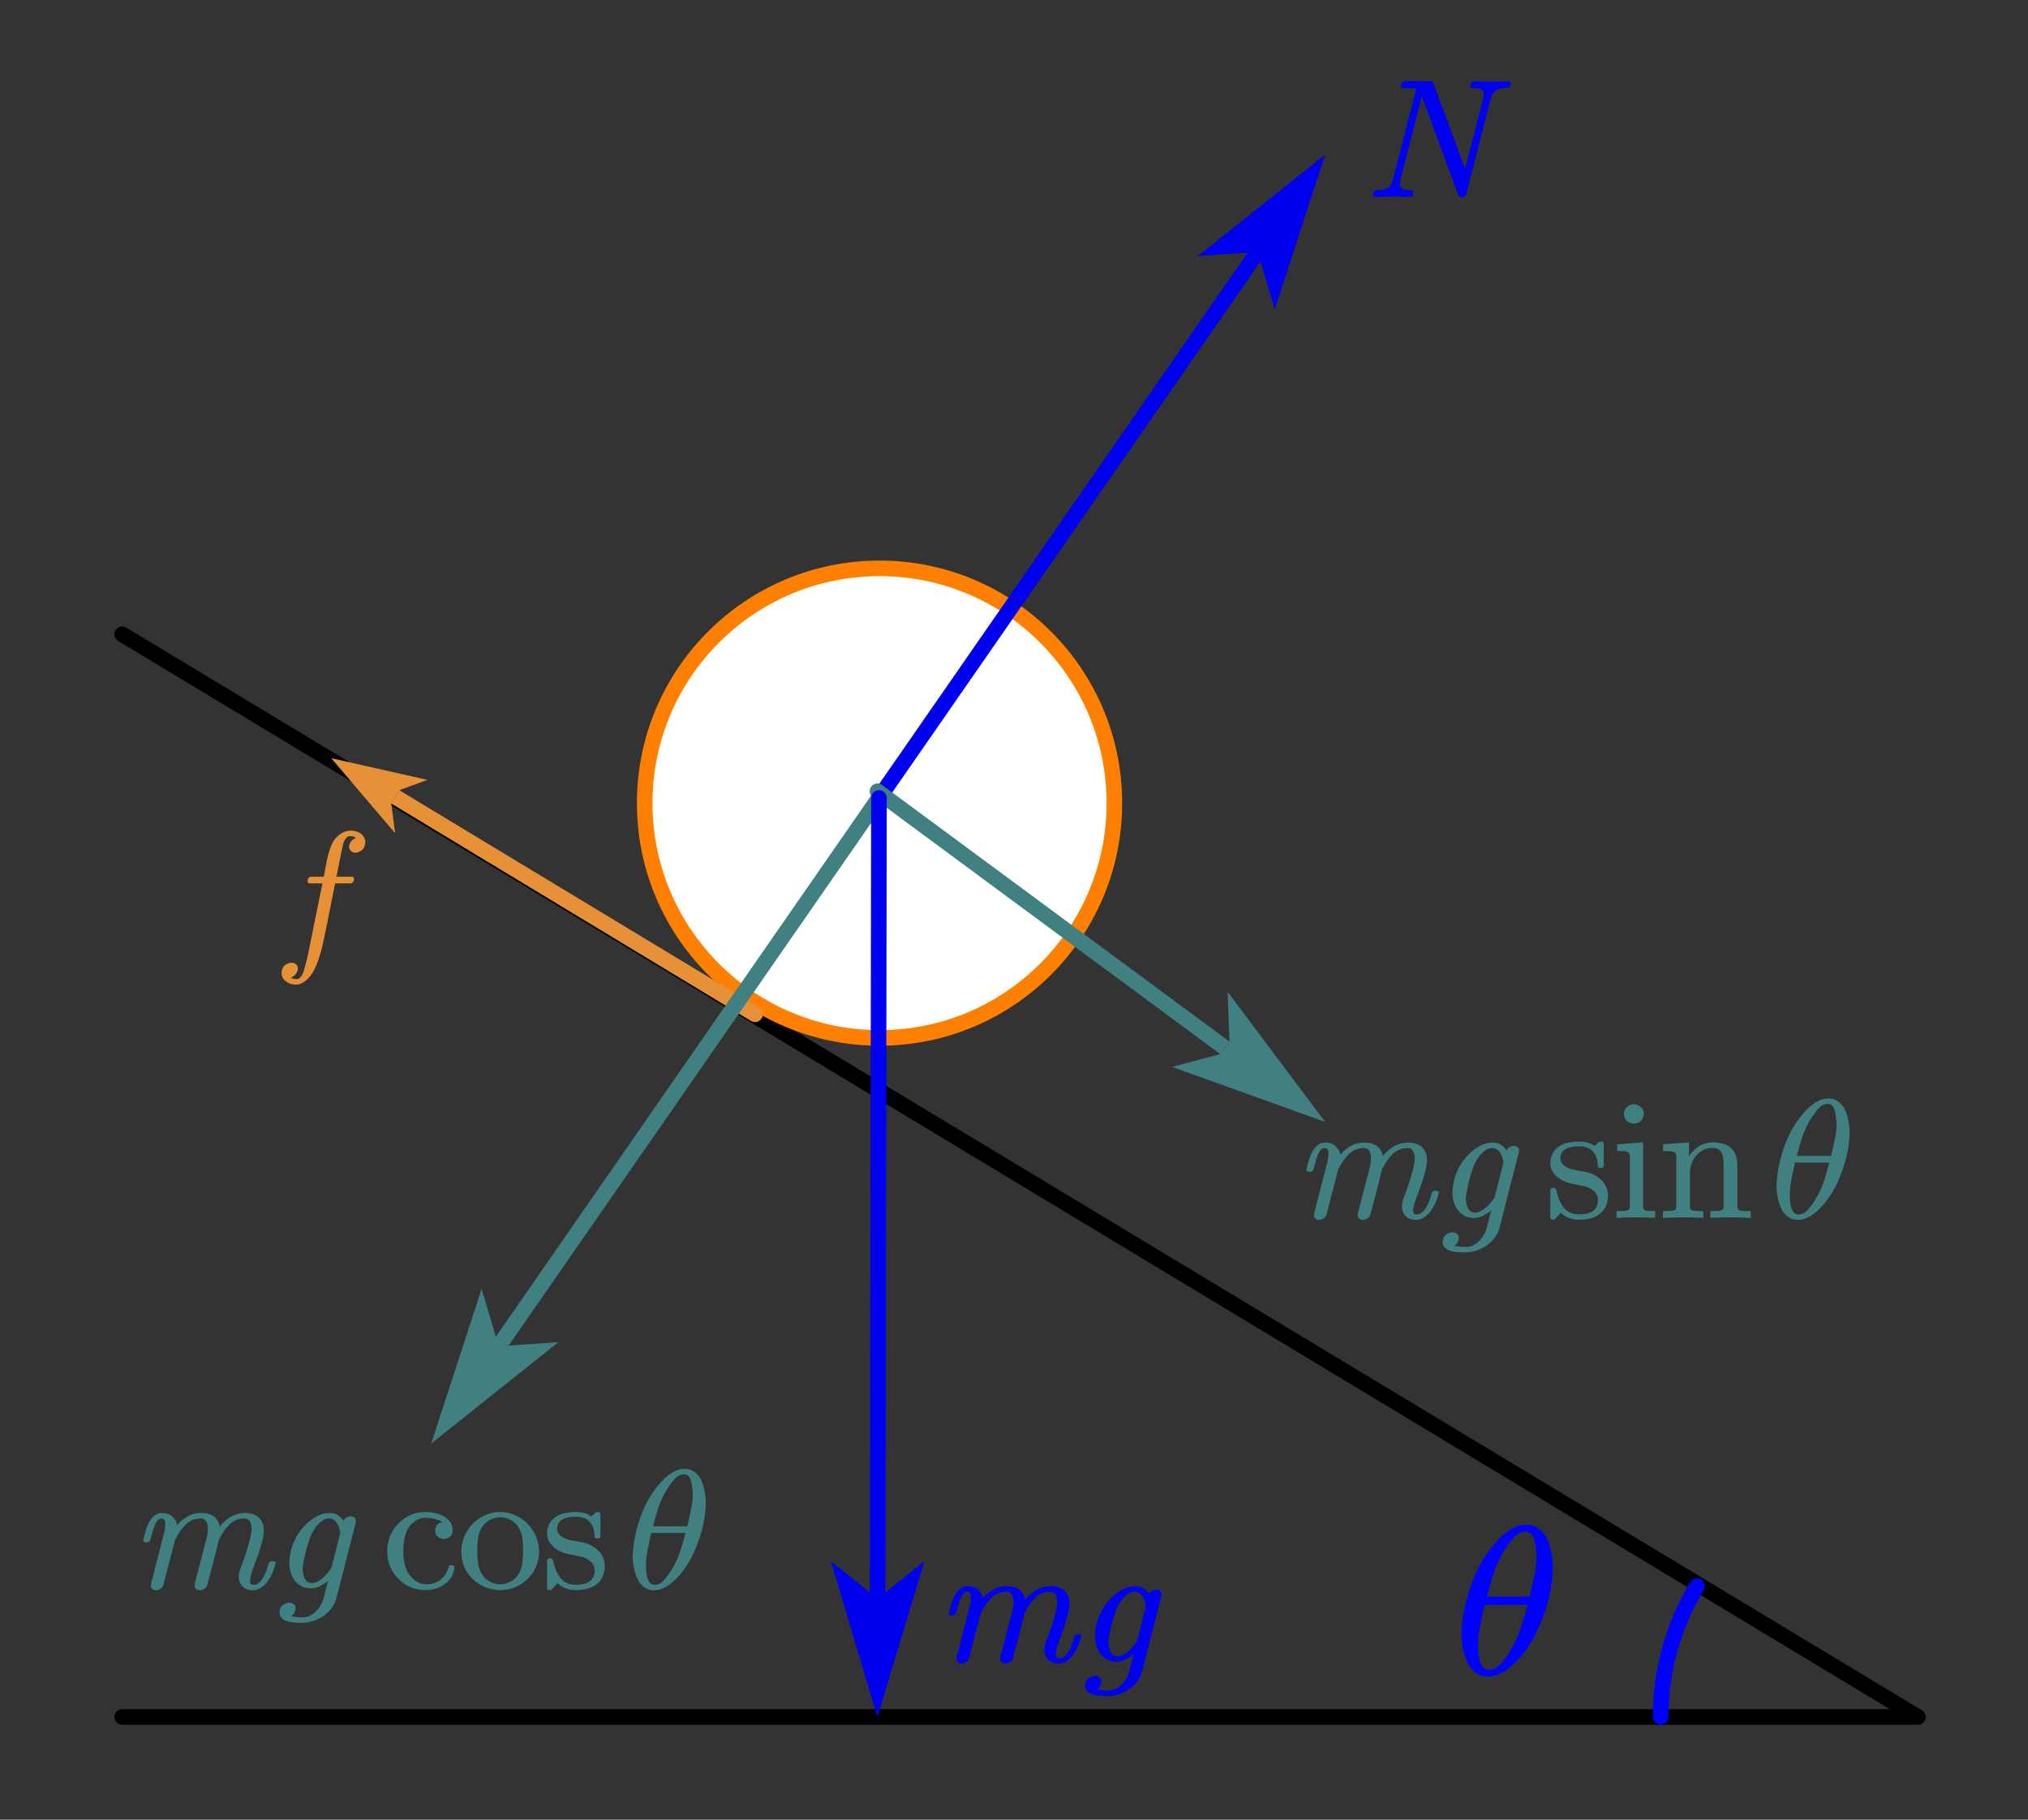 <?xml version="1.0" encoding="utf-8"?>
<!-- Generator: Adobe Illustrator 19.0.0, SVG Export Plug-In . SVG Version: 6.00 Build 0)  -->
<svg version="1.1" id="Layer_1" xmlns="http://www.w3.org/2000/svg" xmlns:xlink="http://www.w3.org/1999/xlink" x="0px" y="0px"
	 viewBox="0 0 234 210" style="enable-background:new 0 0 234 210;" xml:space="preserve">
<rect x="0" y="0" width="234" height="210" fill="#333333" stroke="none"/>
<style type="text/css">
	.st0{clip-path:url(#SVGID_2_);}
	.st1{clip-path:url(#SVGID_4_);}
	
		.st2{clip-path:url(#SVGID_6_);fill:none;stroke:#000000;stroke-width:1.798;stroke-linecap:round;stroke-linejoin:round;stroke-miterlimit:10;}
	
		.st3{clip-path:url(#SVGID_6_);fill:none;stroke:#0000FF;stroke-width:1.798;stroke-linecap:round;stroke-linejoin:round;stroke-miterlimit:10;}
	.st4{clip-path:url(#SVGID_6_);}
	.st5{clip-path:url(#SVGID_8_);fill-rule:evenodd;clip-rule:evenodd;fill:#0000FF;}
	.st6{clip-path:url(#SVGID_6_);fill-rule:evenodd;clip-rule:evenodd;fill:#FFFFFF;}
	
		.st7{clip-path:url(#SVGID_6_);fill:none;stroke:#FF8000;stroke-width:1.798;stroke-linecap:round;stroke-linejoin:round;stroke-miterlimit:10;}
	.st8{clip-path:url(#SVGID_6_);fill:#E69138;}
	.st9{clip-path:url(#SVGID_10_);fill-rule:evenodd;clip-rule:evenodd;fill:#E69138;}
	.st10{clip-path:url(#SVGID_6_);fill:#0000F0;}
	.st11{clip-path:url(#SVGID_12_);fill-rule:evenodd;clip-rule:evenodd;fill:#0000F0;}
	.st12{clip-path:url(#SVGID_6_);fill:#408080;}
	.st13{clip-path:url(#SVGID_14_);fill-rule:evenodd;clip-rule:evenodd;fill:#408080;}
	.st14{clip-path:url(#SVGID_16_);fill-rule:evenodd;clip-rule:evenodd;fill:#408080;}
	.st15{clip-path:url(#SVGID_18_);fill-rule:evenodd;clip-rule:evenodd;fill:#0000F0;}
</style>
<g>
	<defs>
		<rect id="SVGID_1_" x="0" width="234" height="210"/>
	</defs>
	<clipPath id="SVGID_2_">
		<use xlink:href="#SVGID_1_"  style="overflow:visible;"/>
	</clipPath>
	<g class="st0">
	</g>
</g>
<g>
	<defs>
		<rect id="SVGID_3_" y="-0" width="234" height="210"/>
	</defs>
	<clipPath id="SVGID_4_">
		<use xlink:href="#SVGID_3_"  style="overflow:visible;"/>
	</clipPath>
	<g class="st1">
		<defs>
			<rect id="SVGID_5_" y="-0.001" width="233.717" height="209.751"/>
		</defs>
		<clipPath id="SVGID_6_">
			<use xlink:href="#SVGID_5_"  style="overflow:visible;"/>
		</clipPath>
		<line class="st2" x1="14.096" y1="73.197" x2="221.296" y2="198.149"/>
		<line class="st2" x1="14.096" y1="198.149" x2="220.846" y2="198.149"/>
		<path class="st3" d="M191.607,198.149c0-5.322,1.451-10.543,4.2-15.1"/>
		<g class="st4">
			<defs>
				<rect id="SVGID_7_" x="164.141" y="167.084" width="19.53" height="37.774"/>
			</defs>
			<clipPath id="SVGID_8_">
				<use xlink:href="#SVGID_7_"  style="overflow:visible;"/>
			</clipPath>
			<path class="st5" d="M171.306,185.208c-0.218,0.887-0.408,1.781-0.57,2.682
				c-0.129,0.651-0.193,1.303-0.193,1.953c0,0.244,0.008,0.479,0.024,0.706
				c0.016,0.307,0.053,0.593,0.109,0.859c0.057,0.267,0.132,0.496,0.224,0.688
				c0.093,0.193,0.216,0.341,0.37,0.447c0.154,0.106,0.34,0.159,0.557,0.158
				c0.46,0.001,0.891-0.215,1.29-0.646c0.4-0.431,0.777-0.949,1.133-1.553
				c0.533-0.878,0.945-1.767,1.236-2.67c0.291-0.901,0.541-1.776,0.751-2.624
				H171.306z M177.243,178.916c-0.032-0.307-0.073-0.592-0.121-0.858
				c-0.048-0.266-0.119-0.499-0.212-0.695c-0.093-0.194-0.212-0.348-0.357-0.453
				s-0.331-0.158-0.557-0.158c-0.468,0-0.901,0.218-1.296,0.652
				c-0.396,0.436-0.779,0.956-1.151,1.558c-0.533,0.863-0.945,1.75-1.236,2.66
				c-0.291,0.91-0.541,1.788-0.751,2.634h4.931
				c0.218-0.885,0.42-1.787,0.606-2.705c0.129-0.619,0.194-1.232,0.194-1.836
				C177.292,179.448,177.275,179.182,177.243,178.916z M178.879,178.645
				c0.194,0.746,0.291,1.505,0.291,2.281c0,0.244-0.008,0.479-0.024,0.706
				c-0.08,1.036-0.254,2.075-0.52,3.117c-0.29,1.051-0.658,2.093-1.102,3.124
				c-0.444,1.031-1.035,2.021-1.77,2.97c-0.25,0.322-0.527,0.64-0.83,0.954
				c-0.303,0.314-0.628,0.594-0.975,0.841c-0.347,0.247-0.709,0.449-1.084,0.605
				c-0.376,0.157-0.77,0.235-1.182,0.235c-0.42,0-0.781-0.08-1.084-0.241
				c-0.303-0.16-0.563-0.367-0.781-0.623c-0.218-0.254-0.398-0.539-0.539-0.853
				c-0.141-0.313-0.256-0.635-0.346-0.965c-0.201-0.729-0.303-1.482-0.303-2.259
				c0-0.25,0.016-0.497,0.048-0.741c0.065-1.019,0.238-2.05,0.521-3.094
				c0.267-1.05,0.626-2.089,1.078-3.117c0.453-1.028,1.054-2.02,1.806-2.977
				c0.251-0.321,0.526-0.64,0.824-0.959c0.298-0.316,0.617-0.599,0.956-0.846
				c0.34-0.247,0.697-0.448,1.073-0.606c0.376-0.156,0.773-0.235,1.193-0.235
				c0.42,0,0.78,0.082,1.078,0.242c0.298,0.161,0.563,0.367,0.793,0.616
				c0.231,0.252,0.413,0.539,0.546,0.861
				C178.68,178.003,178.791,178.324,178.879,178.645z"/>
		</g>
		<circle class="st6" cx="101.485" cy="92.688" r="27.096"/>
		<circle class="st7" cx="101.485" cy="92.688" r="27.096"/>
		<path class="st8" d="M38.221,87.499l7.372,8.657l-0.452-3.424l0.93-1.539l3.241-1.191
			L38.221,87.499z M86.657,117.825L45.134,92.727l0.93-1.538l41.523,25.097
			c0.425,0.256,0.561,0.809,0.304,1.235
			C87.635,117.945,87.082,118.082,86.657,117.825z"/>
		<g class="st4">
			<defs>
				<rect id="SVGID_9_" x="28.895" y="88.76" width="16.855" height="30.219"/>
			</defs>
			<clipPath id="SVGID_10_">
				<use xlink:href="#SVGID_9_"  style="overflow:visible;"/>
			</clipPath>
			<path class="st9" d="M42.098,97.547c-0.071,0.276-0.216,0.489-0.437,0.636
				c-0.219,0.148-0.436,0.221-0.649,0.221c-0.232,0.001-0.42-0.081-0.562-0.245
				c-0.11-0.106-0.168-0.241-0.175-0.405c0-0.068,0.013-0.157,0.039-0.264
				c0.072-0.238,0.193-0.426,0.364-0.564c0.171-0.138,0.299-0.213,0.382-0.226
				c-0.122-0.138-0.365-0.207-0.727-0.207c-0.213,0-0.416,0.186-0.611,0.555
				c-0.039,0.057-0.082,0.184-0.131,0.382c-0.048,0.198-0.103,0.439-0.165,0.724
				c-0.061,0.286-0.125,0.588-0.189,0.908c-0.065,0.32-0.123,0.628-0.175,0.922
				l-0.242,1.195h1.774c0.168,0.001,0.252,0.085,0.252,0.254v0.066l-0.039,0.169
				c-0.071,0.189-0.197,0.283-0.378,0.282h-1.764l-0.93,4.686
				c-0.091,0.44-0.187,0.909-0.291,1.407c-0.104,0.499-0.216,0.995-0.339,1.487
				s-0.263,0.958-0.422,1.397c-0.158,0.439-0.328,0.822-0.509,1.148
				c-0.109,0.182-0.234,0.366-0.373,0.551c-0.139,0.185-0.292,0.35-0.46,0.494
				c-0.168,0.145-0.351,0.265-0.548,0.362c-0.197,0.098-0.409,0.146-0.635,0.146
				c-0.252,0-0.488-0.041-0.707-0.122c-0.22-0.081-0.408-0.194-0.567-0.339
				c-0.157-0.144-0.276-0.32-0.354-0.527c-0.025-0.113-0.038-0.226-0.039-0.339
				c0.001-0.106,0.014-0.222,0.039-0.348c0.072-0.282,0.221-0.494,0.447-0.635
				c0.226-0.141,0.449-0.212,0.668-0.212c0.227,0,0.414,0.075,0.562,0.226
				c0.11,0.107,0.165,0.242,0.165,0.405c0,0.069-0.013,0.157-0.039,0.263
				c-0.071,0.239-0.194,0.43-0.368,0.574c-0.174,0.145-0.303,0.223-0.388,0.235
				c0.111,0.126,0.336,0.188,0.678,0.188c0.168,0,0.325-0.094,0.471-0.282
				c0.145-0.188,0.263-0.445,0.353-0.772c0.227-0.765,0.432-1.613,0.616-2.545
				c0.184-0.932,0.367-1.84,0.548-2.725l0.959-4.724h-1.454
				c-0.096,0-0.168-0.031-0.213-0.094c-0.039-0.037-0.058-0.084-0.058-0.141
				c0-0.037,0.01-0.072,0.029-0.104l0.029-0.141
				c0.019-0.081,0.063-0.15,0.131-0.206c0.068-0.056,0.14-0.085,0.218-0.085
				h1.473l0.223-1.176c0.039-0.244,0.091-0.513,0.155-0.809
				c0.065-0.295,0.142-0.588,0.232-0.88c0.091-0.292,0.193-0.572,0.306-0.842
				c0.113-0.269,0.25-0.499,0.412-0.688c0.233-0.269,0.501-0.49,0.805-0.663
				c0.303-0.172,0.623-0.259,0.959-0.259c0.252,0,0.493,0.038,0.722,0.113
				c0.229,0.075,0.423,0.185,0.582,0.329c0.158,0.145,0.269,0.317,0.334,0.517
				c0.045,0.101,0.068,0.217,0.068,0.348
				C42.155,97.278,42.137,97.403,42.098,97.547z"/>
		</g>
		<path class="st10" d="M152.899,17.846l-14.678,11.701l5.742-0.394l1.478,1.025
			l1.644,5.516L152.899,17.846z M100.679,91.573l43.293-62.433l1.478,1.025
			l-43.294,62.432c-0.283,0.409-0.843,0.509-1.25,0.227
			C100.497,92.54,100.396,91.98,100.679,91.573z"/>
		<g class="st4">
			<defs>
				<rect id="SVGID_11_" x="154.806" y="1.837" width="23.107" height="30.219"/>
			</defs>
			<clipPath id="SVGID_12_">
				<use xlink:href="#SVGID_11_"  style="overflow:visible;"/>
			</clipPath>
			<path class="st11" d="M174.26,9.862c-0.019,0.082-0.062,0.151-0.131,0.208
				c-0.068,0.057-0.151,0.085-0.248,0.084c-0.232,0-0.458,0.018-0.678,0.052
				c-0.22,0.035-0.423,0.118-0.611,0.249c-0.155,0.095-0.278,0.219-0.368,0.372
				c-0.091,0.154-0.158,0.318-0.204,0.494l-2.859,11.133
				c-0.071,0.188-0.197,0.282-0.378,0.282h-0.223
				c-0.117,0-0.204-0.05-0.262-0.151c-0.73-1.969-1.455-3.934-2.175-5.895
				c-0.721-1.96-1.41-3.813-2.07-5.558l-2.501,9.721
				c-0.039,0.107-0.058,0.214-0.058,0.32c0,0.045,0.006,0.092,0.019,0.141
				c0.019,0.151,0.077,0.27,0.174,0.358c0.117,0.113,0.272,0.189,0.466,0.226
				c0.194,0.038,0.413,0.057,0.659,0.056c0.181,0.001,0.272,0.076,0.272,0.226
				c0,0.038-0.006,0.079-0.019,0.122l-0.039,0.141
				c-0.019,0.088-0.066,0.159-0.141,0.212c-0.074,0.053-0.153,0.08-0.238,0.08
				c-0.646-0.038-1.302-0.057-1.967-0.057c-0.659,0-1.325,0.019-1.997,0.057
				c-0.097,0-0.168-0.028-0.214-0.085c-0.045-0.043-0.067-0.091-0.068-0.141
				c0-0.037,0.007-0.075,0.019-0.113l0.039-0.141
				c0.019-0.081,0.065-0.151,0.136-0.211c0.071-0.059,0.152-0.089,0.242-0.09
				c0.246,0.001,0.476-0.018,0.689-0.056c0.213-0.038,0.416-0.116,0.611-0.236
				c0.149-0.093,0.268-0.217,0.359-0.371c0.091-0.153,0.161-0.318,0.213-0.495
				l2.714-10.549c-0.109-0.037-0.308-0.062-0.596-0.075
				c-0.287-0.012-0.593-0.019-0.916-0.019c-0.097,0-0.168-0.031-0.213-0.094
				c-0.039-0.037-0.058-0.084-0.058-0.141c0-0.037,0.01-0.072,0.029-0.104
				l0.029-0.151c0.071-0.188,0.197-0.282,0.378-0.282h3.034
				c0.123,0,0.204,0.051,0.242,0.151l3.693,9.957l2.123-8.225
				c0.039-0.112,0.058-0.225,0.058-0.339c0-0.194-0.061-0.354-0.184-0.48
				c-0.135-0.131-0.295-0.212-0.48-0.244c-0.184-0.031-0.399-0.047-0.645-0.048
				c-0.097,0-0.168-0.028-0.214-0.085c-0.045-0.044-0.068-0.093-0.068-0.151
				c0-0.037,0.01-0.072,0.029-0.104l0.029-0.151
				c0.071-0.188,0.197-0.282,0.378-0.282c0.659,0.026,1.322,0.038,1.987,0.038
				c0.659,0,1.322-0.012,1.987-0.038c0.091,0,0.168,0.032,0.233,0.094
				c0.026,0.051,0.039,0.098,0.039,0.141c0,0.038-0.01,0.073-0.029,0.104
				L174.26,9.862z"/>
		</g>
		<path class="st12" d="M49.756,166.593l14.676-11.701l-5.742,0.393l-1.477-1.025
			l-1.644-5.516L49.756,166.593z M101.976,92.866l-43.294,62.432l-1.477-1.025
			l43.293-62.432c0.283-0.408,0.844-0.509,1.251-0.227
			C102.157,91.897,102.259,92.458,101.976,92.866z"/>
		<g class="st4">
			<defs>
				<rect id="SVGID_13_" x="12.937" y="162.412" width="71.839" height="30.219"/>
			</defs>
			<clipPath id="SVGID_14_">
				<use xlink:href="#SVGID_13_"  style="overflow:visible;"/>
			</clipPath>
			<path class="st13" d="M31.791,180.468c-0.078,0.333-0.193,0.68-0.349,1.04
				c-0.155,0.361-0.341,0.689-0.558,0.984c-0.216,0.295-0.47,0.541-0.76,0.738
				c-0.291,0.198-0.627,0.297-1.009,0.297c-0.323,0-0.6-0.069-0.833-0.207
				c-0.232-0.138-0.408-0.319-0.528-0.545c-0.119-0.226-0.186-0.489-0.199-0.791
				v-0.075c0-0.269,0.055-0.542,0.165-0.819c0.214-0.552,0.411-1.101,0.592-1.646
				c0.181-0.546,0.346-1.095,0.494-1.647c0.103-0.364,0.175-0.718,0.213-1.064
				c0.013-0.087,0.019-0.181,0.019-0.282c0-0.219-0.032-0.426-0.097-0.621
				c-0.116-0.395-0.362-0.592-0.737-0.593c-0.659,0.001-1.228,0.228-1.706,0.683
				c-0.478,0.455-0.895,1.059-1.251,1.811c-0.2,0.854-0.414,1.706-0.64,2.556
				c-0.226,0.851-0.449,1.699-0.669,2.545c-0.058,0.233-0.177,0.406-0.358,0.522
				c-0.181,0.117-0.359,0.174-0.534,0.174c-0.187,0-0.342-0.062-0.465-0.188
				c-0.083-0.081-0.129-0.194-0.136-0.339c0-0.068,0.006-0.138,0.019-0.207
				l1.299-4.997c0.104-0.364,0.175-0.718,0.214-1.064v-0.282
				c0-0.225-0.026-0.432-0.078-0.621c-0.116-0.395-0.361-0.592-0.736-0.593
				c-0.659,0.001-1.228,0.228-1.706,0.683c-0.478,0.455-0.898,1.059-1.261,1.811
				l-1.328,5.101c-0.058,0.233-0.176,0.406-0.353,0.522
				c-0.178,0.117-0.357,0.174-0.538,0.174c-0.194,0-0.342-0.062-0.446-0.188
				c-0.084-0.081-0.126-0.194-0.126-0.339c0-0.056,0.006-0.125,0.019-0.207
				l1.492-5.825c0.104-0.407,0.155-0.759,0.155-1.054v-0.226
				c-0.032-0.301-0.183-0.451-0.455-0.452c-0.285,0.001-0.522,0.23-0.713,0.688
				c-0.191,0.458-0.376,1.054-0.557,1.787c-0.071,0.17-0.191,0.258-0.359,0.263
				h-0.223c-0.155,0.001-0.233-0.077-0.233-0.235v-0.066
				c0.078-0.294,0.165-0.616,0.262-0.964c0.097-0.348,0.226-0.678,0.388-0.988
				c0.162-0.311,0.365-0.574,0.611-0.791c0.246-0.216,0.552-0.325,0.92-0.325
				c0.531,0.001,0.948,0.161,1.251,0.481c0.303,0.32,0.462,0.63,0.475,0.931
				c0.272-0.357,0.649-0.682,1.134-0.974c0.485-0.292,1.047-0.437,1.686-0.438
				c0.395,0.001,0.757,0.071,1.086,0.212c0.329,0.141,0.585,0.369,0.765,0.682
				c0.155,0.27,0.239,0.496,0.252,0.677c0.285-0.401,0.679-0.763,1.183-1.086
				c0.504-0.323,1.095-0.484,1.773-0.485c0.381,0.001,0.737,0.071,1.066,0.212
				c0.329,0.141,0.588,0.369,0.775,0.682c0.194,0.321,0.288,0.681,0.281,1.082
				v0.047c-0.013,0.402-0.07,0.807-0.174,1.214
				c-0.149,0.572-0.32,1.133-0.514,1.685c-0.193,0.552-0.397,1.111-0.611,1.675
				c-0.194,0.509-0.291,0.935-0.291,1.28c0,0.283,0.123,0.424,0.369,0.424
				c0.22,0,0.418-0.065,0.596-0.197c0.178-0.132,0.339-0.309,0.485-0.532
				c0.146-0.222,0.276-0.486,0.393-0.791c0.116-0.304,0.219-0.626,0.31-0.965
				c0.039-0.163,0.152-0.244,0.339-0.245h0.213
				c0.072,0,0.146,0.022,0.223,0.066c0.026,0.057,0.039,0.104,0.039,0.141
				C31.82,180.409,31.81,180.437,31.791,180.468z"/>
			<path class="st13" d="M39.26,176.939c-0.014-0.119-0.034-0.235-0.06-0.348
				c-0.024-0.113-0.053-0.226-0.086-0.339c-0.103-0.294-0.249-0.537-0.441-0.729
				c-0.189-0.191-0.431-0.287-0.722-0.288c-0.271,0.001-0.539,0.098-0.805,0.292
				c-0.264,0.195-0.507,0.439-0.727,0.734c-0.297,0.408-0.523,0.843-0.678,1.304
				c-0.155,0.461-0.301,0.93-0.437,1.406c-0.117,0.49-0.216,0.967-0.301,1.43
				c-0.052,0.227-0.078,0.446-0.078,0.659c0,0.227,0.026,0.443,0.078,0.649
				c0.058,0.283,0.168,0.518,0.329,0.706c0.162,0.188,0.378,0.282,0.649,0.282
				c0.297,0,0.595-0.101,0.892-0.305c0.297-0.203,0.575-0.45,0.834-0.739
				c0.187-0.219,0.364-0.458,0.532-0.715L39.26,176.939z M38.805,184.487
				c-0.11,0.408-0.3,0.785-0.568,1.129c-0.268,0.345-0.58,0.64-0.935,0.885
				c-0.355,0.245-0.747,0.437-1.173,0.574c-0.426,0.138-0.853,0.207-1.28,0.207
				c-0.291,0-0.6-0.012-0.93-0.038c-0.329-0.025-0.629-0.086-0.897-0.183
				c-0.268-0.097-0.47-0.249-0.606-0.456c-0.104-0.125-0.158-0.285-0.165-0.48
				c0-0.094,0.013-0.204,0.039-0.329c0.071-0.282,0.216-0.492,0.436-0.631
				c0.22-0.138,0.439-0.207,0.659-0.207c0.226,0,0.414,0.072,0.562,0.216
				c0.11,0.107,0.165,0.245,0.165,0.414c0,0.07-0.013,0.151-0.039,0.245
				c-0.045,0.201-0.129,0.366-0.252,0.494c-0.123,0.129-0.191,0.193-0.204,0.193
				c0.039,0.019,0.189,0.046,0.451,0.08c0.262,0.035,0.558,0.052,0.887,0.052
				c0.265,0,0.522-0.058,0.77-0.174c0.249-0.116,0.48-0.278,0.693-0.485
				c0.213-0.207,0.401-0.442,0.561-0.706c0.163-0.263,0.283-0.542,0.36-0.838
				l0.513-2.014c-0.149,0.145-0.412,0.327-0.793,0.546
				c-0.382,0.22-0.779,0.329-1.193,0.329c-0.498,0-0.926-0.123-1.285-0.371
				c-0.359-0.248-0.635-0.566-0.829-0.956c-0.232-0.451-0.355-0.94-0.368-1.468
				v-0.113c0-0.482,0.065-0.972,0.193-1.468c0.136-0.552,0.346-1.083,0.63-1.595
				c0.285-0.511,0.656-0.99,1.115-1.436c0.375-0.376,0.8-0.687,1.275-0.931
				c0.475-0.245,0.957-0.367,1.449-0.368c0.419,0.001,0.769,0.112,1.048,0.335
				c0.278,0.223,0.455,0.409,0.532,0.559l-0.048,0.179
				c0.058-0.232,0.177-0.404,0.355-0.517c0.177-0.113,0.357-0.169,0.537-0.17
				c0.187,0,0.343,0.06,0.465,0.179c0.084,0.082,0.127,0.195,0.127,0.339
				c0,0.069-0.007,0.139-0.019,0.207L38.805,184.487z"/>
			<path class="st13" d="M52.451,180.91c-0.11,0.785-0.479,1.414-1.11,1.888
				c-0.63,0.473-1.39,0.71-2.284,0.71c-0.592,0-1.158-0.116-1.695-0.348
				s-1.004-0.552-1.405-0.961c-0.422-0.426-0.738-0.909-0.956-1.449
				c-0.216-0.539-0.324-1.104-0.324-1.695c0-0.602,0.105-1.182,0.319-1.74
				c0.213-0.558,0.535-1.054,0.961-1.487c0.4-0.42,0.868-0.748,1.405-0.983
				c0.537-0.235,1.103-0.353,1.695-0.354c0.376,0.001,0.75,0.04,1.127,0.118
				c0.374,0.079,0.712,0.202,1.012,0.372c0.302,0.169,0.549,0.391,0.741,0.664
				c0.194,0.273,0.292,0.594,0.292,0.964c0,0.327-0.105,0.575-0.316,0.744
				c-0.209,0.169-0.441,0.254-0.693,0.253c-0.252,0.001-0.482-0.084-0.693-0.253
				c-0.209-0.169-0.314-0.417-0.314-0.744c0-0.326,0.113-0.576,0.338-0.753
				c0.194-0.138,0.405-0.209,0.63-0.216h-0.185
				c-0.11-0.1-0.348-0.205-0.717-0.315c-0.369-0.11-0.774-0.165-1.223-0.165
				c-0.36,0.001-0.707,0.098-1.04,0.292c-0.333,0.195-0.609,0.454-0.829,0.781
				c-0.264,0.408-0.439,0.851-0.523,1.328c-0.084,0.477-0.127,0.976-0.127,1.496
				c0,0.496,0.05,0.976,0.151,1.44c0.101,0.465,0.292,0.891,0.578,1.279
				c0.233,0.321,0.518,0.576,0.856,0.768c0.34,0.192,0.698,0.287,1.072,0.286
				c0.693,0,1.254-0.184,1.688-0.555c0.431-0.37,0.726-0.847,0.882-1.431
				c0.038-0.15,0.132-0.225,0.28-0.226l0.175,0.019
				C52.372,180.676,52.451,180.767,52.451,180.91z"/>
			<path class="st13" d="M60.36,178.878c0-0.482-0.034-0.959-0.103-1.43
				c-0.067-0.471-0.233-0.901-0.499-1.29c-0.245-0.332-0.547-0.591-0.901-0.776
				c-0.355-0.185-0.736-0.278-1.143-0.278c-0.408,0-0.789,0.093-1.143,0.278
				c-0.355,0.185-0.657,0.444-0.901,0.776c-0.266,0.383-0.431,0.812-0.501,1.285
				c-0.067,0.474-0.101,0.952-0.101,1.434c0,0.509,0.031,1.012,0.091,1.511
				c0.062,0.499,0.233,0.958,0.511,1.378c0.218,0.327,0.513,0.586,0.882,0.777
				c0.367,0.192,0.755,0.287,1.163,0.286c0.408,0,0.796-0.095,1.163-0.286
				c0.369-0.191,0.662-0.45,0.882-0.777c0.278-0.42,0.448-0.879,0.508-1.378
				C60.328,179.89,60.36,179.387,60.36,178.878z M62.201,179.094
				c0,0.591-0.113,1.155-0.338,1.695c-0.228,0.54-0.556,1.016-0.99,1.43
				c-0.412,0.402-0.892,0.717-1.433,0.946c-0.542,0.229-1.117,0.343-1.726,0.343
				c-0.606,0-1.182-0.112-1.726-0.338c-0.542-0.226-1.024-0.543-1.443-0.951
				c-0.439-0.42-0.769-0.898-0.99-1.435c-0.218-0.536-0.328-1.099-0.328-1.69
				c0-0.602,0.11-1.182,0.333-1.74c0.223-0.558,0.551-1.061,0.985-1.506
				c0.412-0.42,0.894-0.751,1.438-0.992c0.547-0.241,1.124-0.362,1.731-0.363
				c0.609,0.001,1.184,0.122,1.726,0.363c0.542,0.242,1.021,0.572,1.433,0.992
				c0.441,0.452,0.772,0.956,0.995,1.511
				C62.09,177.914,62.201,178.492,62.201,179.094z"/>
			<path class="st13" d="M69.783,180.713c0,0.383-0.067,0.758-0.204,1.125
				c-0.134,0.367-0.364,0.685-0.688,0.955c-0.35,0.277-0.736,0.465-1.158,0.565
				c-0.424,0.101-0.853,0.151-1.285,0.151c-0.477,0-0.894-0.078-1.251-0.235
				c-0.355-0.157-0.645-0.348-0.873-0.574l-0.618,0.715
				c-0.053,0.056-0.129,0.088-0.233,0.094h-0.06c-0.194,0-0.29-0.097-0.29-0.292
				v-3.106c0-0.138,0.074-0.225,0.223-0.263c0.046-0.012,0.086-0.018,0.127-0.019
				c0.05,0.001,0.101,0.01,0.144,0.028c0.098,0.038,0.163,0.104,0.194,0.198
				c0.168,0.86,0.455,1.548,0.863,2.062c0.408,0.515,0.997,0.772,1.774,0.771
				c0.309,0.001,0.611-0.029,0.901-0.089c0.29-0.059,0.542-0.177,0.755-0.354
				c0.175-0.144,0.304-0.32,0.388-0.531c0.084-0.21,0.127-0.437,0.127-0.683
				c0-0.401-0.158-0.744-0.475-1.03c-0.316-0.285-0.707-0.475-1.175-0.57
				l-1.338-0.273c-0.321-0.062-0.633-0.16-0.935-0.296
				c-0.3-0.135-0.566-0.301-0.796-0.499c-0.228-0.198-0.415-0.431-0.561-0.701
				c-0.146-0.269-0.218-0.568-0.218-0.895c0-0.357,0.077-0.7,0.228-1.03
				c0.151-0.329,0.381-0.601,0.683-0.815c0.355-0.263,0.748-0.433,1.172-0.512
				c0.427-0.078,0.841-0.117,1.242-0.118c0.736,0.001,1.33,0.17,1.783,0.508
				l0.503-0.452c0.077-0.037,0.141-0.056,0.194-0.057h0.067
				c0.194,0.001,0.292,0.088,0.292,0.263v2.503c0,0.189-0.098,0.286-0.292,0.292
				h-0.105c-0.194,0-0.29-0.097-0.29-0.292c0-0.683-0.187-1.224-0.559-1.623
				c-0.372-0.398-0.904-0.597-1.594-0.598c-0.297,0.001-0.59,0.026-0.877,0.076
				c-0.288,0.051-0.544,0.153-0.769,0.31c-0.343,0.226-0.515,0.562-0.515,1.007
				c0,0.327,0.149,0.606,0.446,0.838c0.297,0.232,0.674,0.392,1.124,0.479
				l1.328,0.245c0.35,0.064,0.683,0.176,1,0.339
				c0.316,0.163,0.592,0.359,0.829,0.588c0.235,0.229,0.422,0.499,0.561,0.81
				C69.713,180.04,69.783,180.368,69.783,180.713z"/>
			<path class="st13" d="M75.147,176.911c-0.175,0.709-0.326,1.425-0.455,2.146
				c-0.103,0.521-0.156,1.042-0.156,1.562c0,0.195,0.007,0.384,0.019,0.565
				c0.014,0.245,0.043,0.475,0.086,0.688c0.046,0.213,0.105,0.397,0.18,0.55
				c0.074,0.154,0.173,0.273,0.297,0.358c0.122,0.085,0.271,0.127,0.446,0.127
				c0.367,0,0.712-0.172,1.031-0.517c0.321-0.345,0.623-0.759,0.906-1.243
				c0.427-0.702,0.757-1.414,0.99-2.136c0.233-0.721,0.431-1.421,0.599-2.099
				H75.147z M79.896,171.876c-0.026-0.244-0.058-0.473-0.096-0.686
				c-0.041-0.213-0.096-0.398-0.17-0.555c-0.074-0.157-0.17-0.278-0.285-0.362
				c-0.117-0.085-0.266-0.127-0.446-0.128c-0.376,0-0.722,0.175-1.038,0.523
				c-0.316,0.348-0.623,0.764-0.921,1.246c-0.427,0.691-0.755,1.4-0.99,2.127
				c-0.233,0.728-0.431,1.43-0.599,2.107h3.943
				c0.175-0.708,0.338-1.43,0.484-2.164c0.105-0.495,0.156-0.985,0.156-1.468
				C79.934,172.303,79.923,172.09,79.896,171.876z M81.205,171.66
				c0.156,0.596,0.233,1.205,0.233,1.826c0,0.195-0.007,0.383-0.019,0.565
				c-0.065,0.829-0.204,1.66-0.417,2.494c-0.233,0.841-0.527,1.675-0.882,2.499
				c-0.355,0.825-0.827,1.617-1.414,2.376c-0.201,0.258-0.422,0.512-0.664,0.763
				c-0.242,0.251-0.503,0.475-0.781,0.673c-0.276,0.198-0.566,0.359-0.868,0.484
				c-0.3,0.126-0.614,0.188-0.944,0.188c-0.336,0-0.626-0.064-0.868-0.193
				c-0.242-0.128-0.451-0.294-0.626-0.498c-0.173-0.204-0.316-0.431-0.429-0.682
				c-0.115-0.251-0.206-0.508-0.278-0.772c-0.161-0.583-0.242-1.185-0.242-1.807
				c0-0.2,0.014-0.397,0.038-0.593c0.053-0.815,0.192-1.64,0.417-2.475
				c0.213-0.84,0.501-1.671,0.863-2.493c0.362-0.822,0.844-1.616,1.445-2.381
				c0.199-0.257,0.419-0.512,0.659-0.766c0.237-0.254,0.494-0.48,0.765-0.678
				c0.271-0.198,0.556-0.359,0.858-0.485c0.3-0.125,0.618-0.188,0.954-0.189
				c0.336,0,0.623,0.065,0.863,0.193c0.24,0.129,0.451,0.293,0.635,0.494
				c0.185,0.201,0.328,0.43,0.436,0.687
				C81.044,171.146,81.135,171.403,81.205,171.66z"/>
		</g>
		<path class="st12" d="M152.899,129.473L141.643,114.452l0.222,5.752l-1.069,1.445l-5.562,1.479
			L152.899,129.473z M101.779,90.591l40.097,29.622l-1.068,1.445l-40.098-29.622
			c-0.399-0.295-0.483-0.857-0.188-1.256
			C100.817,90.38,101.38,90.296,101.779,90.591z"/>
		<g class="st4">
			<defs>
				<rect id="SVGID_15_" x="147.145" y="119.665" width="69.61" height="30.219"/>
			</defs>
			<clipPath id="SVGID_16_">
				<use xlink:href="#SVGID_15_"  style="overflow:visible;"/>
			</clipPath>
			<path class="st14" d="M165.998,137.721c-0.078,0.333-0.193,0.68-0.349,1.04
				c-0.155,0.361-0.341,0.689-0.558,0.984c-0.216,0.295-0.47,0.541-0.76,0.738
				c-0.291,0.198-0.627,0.297-1.009,0.297c-0.323,0-0.6-0.069-0.833-0.207
				c-0.232-0.138-0.408-0.319-0.528-0.545c-0.119-0.226-0.186-0.489-0.199-0.791
				v-0.075c0-0.269,0.055-0.542,0.165-0.819c0.214-0.552,0.411-1.101,0.592-1.646
				c0.181-0.546,0.346-1.095,0.494-1.647c0.103-0.364,0.175-0.718,0.213-1.064
				c0.013-0.087,0.019-0.181,0.019-0.282c0-0.219-0.032-0.426-0.097-0.621
				c-0.116-0.395-0.362-0.592-0.737-0.593c-0.659,0.001-1.228,0.228-1.706,0.683
				c-0.478,0.455-0.895,1.059-1.251,1.811c-0.2,0.854-0.413,1.706-0.64,2.556
				c-0.226,0.851-0.449,1.699-0.669,2.545c-0.058,0.233-0.177,0.406-0.358,0.522
				c-0.181,0.117-0.359,0.174-0.534,0.174c-0.187,0-0.342-0.062-0.465-0.188
				c-0.083-0.081-0.129-0.194-0.136-0.339c0-0.068,0.006-0.138,0.019-0.207
				l1.299-4.997c0.104-0.364,0.175-0.718,0.214-1.064v-0.282
				c0-0.225-0.026-0.432-0.078-0.621c-0.116-0.395-0.361-0.592-0.736-0.593
				c-0.659,0.001-1.228,0.228-1.706,0.683c-0.478,0.455-0.898,1.059-1.261,1.811
				l-1.328,5.101c-0.058,0.233-0.176,0.406-0.353,0.522
				c-0.178,0.117-0.357,0.174-0.538,0.174c-0.194,0-0.342-0.062-0.446-0.188
				c-0.084-0.081-0.126-0.194-0.126-0.339c0-0.056,0.006-0.125,0.019-0.207
				l1.492-5.825c0.104-0.407,0.155-0.759,0.155-1.054v-0.226
				c-0.032-0.301-0.183-0.451-0.455-0.452c-0.285,0.001-0.522,0.23-0.713,0.688
				c-0.191,0.458-0.376,1.054-0.557,1.787c-0.071,0.17-0.191,0.258-0.359,0.263
				h-0.223c-0.155,0.001-0.233-0.077-0.233-0.235v-0.066
				c0.078-0.294,0.165-0.616,0.262-0.964c0.097-0.348,0.226-0.678,0.388-0.988
				c0.162-0.311,0.365-0.574,0.611-0.791c0.246-0.216,0.552-0.325,0.92-0.325
				c0.531,0.001,0.948,0.161,1.251,0.481c0.303,0.32,0.462,0.63,0.475,0.931
				c0.272-0.357,0.649-0.682,1.134-0.973c0.485-0.292,1.047-0.437,1.686-0.438
				c0.395,0.001,0.757,0.071,1.086,0.212c0.329,0.141,0.585,0.369,0.765,0.682
				c0.155,0.27,0.239,0.496,0.252,0.677c0.285-0.401,0.679-0.763,1.183-1.086
				c0.504-0.323,1.095-0.484,1.773-0.485c0.381,0.001,0.737,0.071,1.066,0.212
				s0.588,0.369,0.775,0.682c0.194,0.32,0.288,0.681,0.281,1.082v0.047
				c-0.013,0.402-0.07,0.807-0.174,1.214c-0.149,0.572-0.32,1.133-0.514,1.685
				c-0.193,0.552-0.397,1.111-0.611,1.675c-0.194,0.509-0.291,0.935-0.291,1.28
				c0,0.283,0.123,0.424,0.369,0.424c0.22,0,0.418-0.065,0.596-0.197
				c0.178-0.132,0.339-0.309,0.485-0.532c0.146-0.222,0.276-0.486,0.393-0.791
				c0.116-0.304,0.219-0.626,0.31-0.965c0.039-0.163,0.152-0.244,0.339-0.245
				h0.213c0.072,0,0.146,0.022,0.223,0.066
				c0.026,0.057,0.039,0.104,0.039,0.141
				C166.027,137.662,166.018,137.69,165.998,137.721z"/>
			<path class="st14" d="M173.467,134.192c-0.014-0.119-0.034-0.235-0.06-0.348
				c-0.024-0.113-0.053-0.226-0.086-0.339c-0.103-0.294-0.249-0.537-0.441-0.729
				c-0.189-0.191-0.431-0.287-0.722-0.288c-0.271,0.001-0.539,0.098-0.805,0.292
				c-0.264,0.195-0.507,0.439-0.727,0.734c-0.297,0.408-0.523,0.843-0.678,1.304
				c-0.155,0.461-0.301,0.93-0.437,1.406c-0.117,0.49-0.216,0.967-0.301,1.43
				c-0.052,0.227-0.078,0.446-0.078,0.659c0,0.227,0.026,0.443,0.078,0.649
				c0.058,0.283,0.168,0.518,0.329,0.706c0.162,0.188,0.378,0.282,0.649,0.282
				c0.297,0,0.595-0.101,0.892-0.305c0.297-0.203,0.575-0.45,0.834-0.739
				c0.187-0.219,0.364-0.458,0.532-0.715L173.467,134.192z M173.012,141.739
				c-0.11,0.408-0.3,0.785-0.568,1.129c-0.268,0.345-0.58,0.64-0.935,0.885
				c-0.355,0.245-0.747,0.437-1.173,0.574c-0.426,0.138-0.853,0.207-1.28,0.207
				c-0.291,0-0.6-0.012-0.93-0.038c-0.329-0.025-0.629-0.086-0.897-0.183
				c-0.268-0.097-0.47-0.249-0.606-0.456c-0.104-0.125-0.158-0.285-0.165-0.48
				c0-0.094,0.013-0.204,0.039-0.329c0.071-0.282,0.216-0.492,0.436-0.631
				c0.22-0.138,0.439-0.207,0.659-0.207c0.226,0,0.414,0.072,0.562,0.216
				c0.11,0.107,0.165,0.245,0.165,0.414c0,0.07-0.013,0.151-0.039,0.245
				c-0.045,0.201-0.129,0.366-0.252,0.494c-0.123,0.129-0.191,0.193-0.204,0.193
				c0.039,0.019,0.189,0.046,0.451,0.08c0.262,0.035,0.558,0.052,0.887,0.052
				c0.265,0,0.522-0.058,0.77-0.174c0.249-0.116,0.48-0.278,0.693-0.485
				c0.213-0.207,0.401-0.442,0.561-0.706c0.163-0.263,0.283-0.542,0.36-0.838
				l0.513-2.014c-0.149,0.145-0.412,0.327-0.793,0.546
				c-0.382,0.22-0.779,0.329-1.193,0.329c-0.498,0-0.926-0.123-1.285-0.371
				c-0.359-0.248-0.635-0.566-0.829-0.956c-0.232-0.451-0.355-0.94-0.368-1.468
				v-0.113c0-0.482,0.065-0.972,0.193-1.468c0.136-0.552,0.346-1.083,0.63-1.595
				c0.285-0.511,0.656-0.99,1.115-1.436c0.375-0.376,0.8-0.687,1.275-0.931
				c0.475-0.245,0.957-0.367,1.449-0.368c0.419,0.001,0.769,0.112,1.048,0.335
				c0.278,0.223,0.455,0.409,0.532,0.56l-0.048,0.179
				c0.058-0.232,0.177-0.404,0.355-0.517c0.177-0.113,0.357-0.169,0.537-0.17
				c0.187,0,0.343,0.06,0.465,0.179c0.084,0.082,0.127,0.195,0.127,0.339
				c0,0.069-0.007,0.139-0.019,0.207L173.012,141.739z"/>
			<path class="st14" d="M185.544,137.966c0,0.383-0.07,0.758-0.204,1.125
				c-0.137,0.367-0.364,0.685-0.688,0.955c-0.35,0.277-0.736,0.465-1.158,0.565
				c-0.424,0.101-0.853,0.151-1.285,0.151c-0.479,0-0.894-0.078-1.251-0.235
				c-0.355-0.157-0.645-0.348-0.873-0.574l-0.621,0.715
				c-0.05,0.056-0.127,0.088-0.233,0.094h-0.058
				c-0.194,0-0.29-0.097-0.29-0.292v-3.106c0-0.138,0.074-0.225,0.223-0.263
				c0.046-0.012,0.086-0.018,0.125-0.019c0.053,0.001,0.101,0.01,0.146,0.028
				c0.098,0.038,0.163,0.104,0.194,0.198c0.168,0.86,0.455,1.548,0.863,2.062
				c0.408,0.515,0.997,0.772,1.774,0.771c0.309,0.001,0.611-0.029,0.901-0.089
				c0.29-0.059,0.542-0.177,0.755-0.354c0.175-0.144,0.304-0.32,0.388-0.531
				c0.084-0.21,0.127-0.437,0.127-0.683c0-0.401-0.158-0.744-0.475-1.03
				c-0.316-0.285-0.71-0.475-1.175-0.57l-1.338-0.273
				c-0.324-0.062-0.635-0.16-0.935-0.296c-0.3-0.135-0.566-0.301-0.796-0.499
				c-0.228-0.198-0.415-0.431-0.561-0.701c-0.146-0.269-0.218-0.568-0.218-0.895
				c0-0.357,0.077-0.7,0.228-1.03c0.151-0.329,0.379-0.601,0.683-0.815
				c0.355-0.263,0.746-0.433,1.172-0.512c0.427-0.078,0.841-0.117,1.242-0.118
				c0.736,0.001,1.33,0.17,1.783,0.508l0.503-0.452
				c0.077-0.037,0.141-0.056,0.194-0.057h0.067
				c0.194,0.001,0.292,0.088,0.292,0.263v2.503c0,0.189-0.098,0.286-0.292,0.292
				h-0.105c-0.194,0-0.292-0.097-0.292-0.292c0-0.683-0.185-1.224-0.556-1.623
				c-0.372-0.398-0.904-0.597-1.594-0.598c-0.297,0.001-0.59,0.026-0.877,0.076
				c-0.288,0.051-0.544,0.153-0.772,0.31c-0.34,0.226-0.513,0.562-0.513,1.007
				c0,0.327,0.149,0.606,0.446,0.838c0.297,0.232,0.671,0.392,1.124,0.479
				l1.328,0.245c0.35,0.064,0.683,0.176,1,0.339
				c0.316,0.163,0.592,0.359,0.827,0.588c0.237,0.229,0.424,0.499,0.563,0.81
				C185.475,137.293,185.544,137.621,185.544,137.966z"/>
			<path class="st14" d="M190.981,140.553c-0.774-0.043-1.522-0.066-2.239-0.066
				c-0.705,0-1.443,0.022-2.22,0.066v-0.79c0.29,0,0.559-0.004,0.801-0.014
				c0.242-0.009,0.424-0.042,0.547-0.099c0.077-0.037,0.129-0.101,0.156-0.192
				c0.026-0.091,0.038-0.19,0.038-0.297v-5.345c0-0.175-0.007-0.335-0.024-0.479
				c-0.017-0.144-0.072-0.261-0.17-0.349c-0.11-0.075-0.276-0.118-0.499-0.131
				c-0.223-0.012-0.479-0.019-0.772-0.019v-0.781l2.987-0.226l0,7.331
				c0,0.107,0.01,0.206,0.029,0.297c0.019,0.091,0.067,0.155,0.146,0.192
				c0.103,0.057,0.266,0.09,0.489,0.099c0.223,0.01,0.467,0.014,0.731,0.014
				V140.553z M189.672,128.555c0,0.308-0.113,0.572-0.338,0.791
				c-0.225,0.22-0.499,0.329-0.815,0.329c-0.316,0.001-0.585-0.109-0.808-0.329
				c-0.223-0.219-0.336-0.483-0.336-0.791c0-0.307,0.113-0.569,0.336-0.785
				s0.491-0.325,0.808-0.325c0.316,0.001,0.59,0.109,0.815,0.325
				S189.672,128.248,189.672,128.555z"/>
			<path class="st14" d="M202.02,140.553c-0.82-0.043-1.601-0.066-2.344-0.066
				c-0.757,0-1.529,0.022-2.318,0.066v-0.79c0.292,0,0.559-0.004,0.801-0.014
				c0.242-0.009,0.424-0.042,0.547-0.099c0.072-0.037,0.12-0.101,0.141-0.192
				c0.022-0.091,0.034-0.19,0.034-0.297v-4.593c0-0.313-0.014-0.611-0.048-0.893
				c-0.031-0.282-0.122-0.539-0.271-0.772c-0.091-0.15-0.225-0.259-0.403-0.329
				c-0.177-0.069-0.367-0.104-0.568-0.104c-0.367,0-0.712,0.078-1.031,0.231
				c-0.321,0.154-0.594,0.361-0.82,0.621c-0.225,0.261-0.408,0.566-0.542,0.918
				c-0.137,0.352-0.204,0.718-0.204,1.101v3.821c0,0.107,0.012,0.206,0.038,0.297
				c0.026,0.091,0.077,0.155,0.156,0.192c0.122,0.057,0.307,0.09,0.551,0.099
				c0.247,0.01,0.511,0.014,0.796,0.014v0.781
				c-0.331-0.012-0.635-0.022-0.911-0.028c-0.278-0.006-0.551-0.015-0.815-0.028
				h-0.611c-0.755,0-1.527,0.022-2.316,0.066v-0.79
				c0.29,0,0.556-0.004,0.798-0.014c0.242-0.009,0.427-0.042,0.549-0.099
				c0.077-0.037,0.129-0.101,0.153-0.192c0.026-0.091,0.041-0.19,0.041-0.297
				l-0-5.345c0-0.175-0.01-0.335-0.024-0.479
				c-0.017-0.144-0.081-0.261-0.189-0.349c-0.11-0.075-0.288-0.118-0.535-0.131
				c-0.245-0.012-0.508-0.019-0.793-0.019v-0.781l1.666-0.122l1.338-0.104v1.619
				c0.122-0.288,0.439-0.628,0.944-1.02c0.508-0.392,1.107-0.588,1.798-0.589
				c0.364,0,0.736,0.043,1.122,0.128c0.384,0.085,0.722,0.268,1.012,0.551
				c0.29,0.282,0.482,0.607,0.573,0.974c0.089,0.367,0.134,0.726,0.134,1.077
				v4.593c0,0.107,0.014,0.206,0.041,0.297c0.024,0.091,0.077,0.155,0.153,0.192
				c0.122,0.057,0.307,0.09,0.554,0.099c0.245,0.01,0.513,0.014,0.803,0.014
				V140.553z"/>
			<path class="st14" d="M207.123,134.163c-0.173,0.709-0.326,1.425-0.455,2.146
				c-0.103,0.521-0.153,1.042-0.153,1.562c0,0.195,0.005,0.384,0.019,0.565
				c0.012,0.245,0.041,0.475,0.086,0.688c0.046,0.213,0.105,0.397,0.18,0.55
				c0.074,0.154,0.173,0.273,0.295,0.358c0.125,0.085,0.273,0.127,0.446,0.127
				c0.369,0,0.712-0.172,1.033-0.517c0.319-0.345,0.621-0.759,0.906-1.243
				c0.427-0.702,0.755-1.414,0.988-2.136c0.235-0.721,0.434-1.421,0.602-2.099
				H207.123z M211.874,129.129c-0.026-0.244-0.06-0.473-0.098-0.686
				c-0.038-0.213-0.096-0.398-0.17-0.555c-0.072-0.157-0.168-0.278-0.285-0.362
				c-0.115-0.085-0.264-0.127-0.446-0.128c-0.374,0-0.719,0.175-1.036,0.523
				c-0.316,0.348-0.623,0.764-0.923,1.246c-0.424,0.691-0.755,1.4-0.988,2.127
				c-0.233,0.728-0.434,1.43-0.602,2.107h3.946
				c0.175-0.708,0.336-1.43,0.484-2.164c0.103-0.495,0.156-0.985,0.156-1.468
				C211.913,129.556,211.898,129.343,211.874,129.129z M213.183,128.912
				c0.153,0.596,0.23,1.205,0.23,1.826c0,0.195-0.005,0.383-0.019,0.565
				c-0.062,0.829-0.201,1.66-0.415,2.494c-0.233,0.841-0.527,1.675-0.882,2.499
				c-0.355,0.825-0.827,1.617-1.417,2.376c-0.199,0.258-0.422,0.512-0.664,0.763
				c-0.242,0.251-0.501,0.475-0.779,0.673c-0.278,0.198-0.568,0.359-0.868,0.484
				c-0.3,0.126-0.616,0.188-0.944,0.188c-0.336,0-0.626-0.064-0.868-0.193
				c-0.242-0.128-0.451-0.294-0.626-0.498c-0.175-0.204-0.319-0.431-0.431-0.682
				c-0.113-0.251-0.204-0.508-0.276-0.772c-0.161-0.583-0.242-1.185-0.242-1.807
				c0-0.2,0.012-0.397,0.038-0.593c0.053-0.815,0.189-1.64,0.417-2.475
				c0.213-0.84,0.501-1.671,0.863-2.493c0.362-0.822,0.841-1.616,1.443-2.381
				c0.201-0.257,0.422-0.512,0.659-0.766c0.24-0.254,0.494-0.48,0.765-0.678
				c0.273-0.198,0.559-0.359,0.858-0.485c0.302-0.125,0.621-0.188,0.956-0.189
				c0.336,0,0.623,0.065,0.863,0.193c0.237,0.129,0.451,0.293,0.633,0.494
				c0.185,0.201,0.331,0.43,0.436,0.687
				C213.022,128.399,213.111,128.656,213.183,128.912z"/>
		</g>
		<path class="st10" d="M101.237,198.149l5.423-17.969l-4.501,3.587l-1.798-0.002
			l-4.489-3.604L101.237,198.149z M102.316,92.086l-0.156,91.696l-1.798-0.002
			l0.156-91.696c0.001-0.496,0.404-0.899,0.9-0.898
			C101.916,91.187,102.317,91.589,102.316,92.086z"/>
		<g class="st4">
			<defs>
				<rect id="SVGID_17_" x="105.895" y="170.861" width="31.762" height="30.219"/>
			</defs>
			<clipPath id="SVGID_18_">
				<use xlink:href="#SVGID_17_"  style="overflow:visible;"/>
			</clipPath>
			<path class="st15" d="M124.749,188.918c-0.078,0.333-0.193,0.68-0.349,1.04
				c-0.155,0.361-0.341,0.689-0.558,0.984c-0.216,0.295-0.47,0.541-0.76,0.738
				c-0.291,0.198-0.627,0.297-1.009,0.297c-0.323,0-0.6-0.069-0.833-0.207
				c-0.232-0.138-0.408-0.319-0.528-0.545c-0.119-0.226-0.186-0.489-0.199-0.791
				v-0.075c0-0.269,0.055-0.542,0.165-0.819c0.214-0.552,0.411-1.101,0.592-1.646
				c0.181-0.546,0.346-1.095,0.494-1.647c0.103-0.364,0.175-0.718,0.213-1.064
				c0.013-0.087,0.019-0.181,0.019-0.282c0-0.219-0.032-0.426-0.097-0.621
				c-0.116-0.395-0.362-0.592-0.737-0.593c-0.659,0.001-1.228,0.228-1.706,0.683
				c-0.478,0.455-0.895,1.059-1.251,1.811c-0.2,0.854-0.414,1.706-0.64,2.556
				c-0.226,0.851-0.449,1.699-0.669,2.545c-0.058,0.233-0.177,0.406-0.358,0.522
				c-0.181,0.117-0.359,0.174-0.534,0.174c-0.187,0-0.342-0.062-0.465-0.188
				c-0.083-0.081-0.129-0.194-0.136-0.339c0-0.068,0.006-0.138,0.019-0.207
				l1.299-4.997c0.104-0.364,0.175-0.718,0.214-1.064v-0.282
				c0-0.225-0.026-0.432-0.078-0.621c-0.116-0.395-0.361-0.592-0.736-0.593
				c-0.659,0.001-1.228,0.228-1.706,0.683c-0.478,0.455-0.898,1.059-1.261,1.811
				l-1.328,5.101c-0.058,0.233-0.176,0.406-0.353,0.522
				c-0.178,0.117-0.357,0.174-0.538,0.174c-0.194,0-0.342-0.062-0.446-0.188
				c-0.084-0.081-0.126-0.194-0.126-0.339c0-0.056,0.006-0.125,0.019-0.207
				l1.492-5.825c0.104-0.407,0.155-0.759,0.155-1.054v-0.226
				c-0.032-0.301-0.183-0.451-0.455-0.452c-0.285,0.001-0.522,0.23-0.713,0.688
				c-0.191,0.458-0.376,1.054-0.557,1.787c-0.071,0.17-0.191,0.258-0.359,0.263
				h-0.223c-0.155,0.001-0.233-0.077-0.233-0.235l-0-0.066
				c0.078-0.294,0.165-0.616,0.262-0.964c0.097-0.348,0.226-0.678,0.388-0.988
				c0.162-0.311,0.365-0.574,0.611-0.791c0.246-0.216,0.552-0.325,0.92-0.325
				c0.531,0.001,0.948,0.161,1.251,0.481s0.462,0.63,0.475,0.931
				c0.272-0.357,0.649-0.682,1.134-0.973c0.485-0.292,1.047-0.437,1.686-0.438
				c0.395,0.001,0.757,0.071,1.086,0.212c0.329,0.141,0.585,0.369,0.765,0.682
				c0.155,0.27,0.239,0.496,0.252,0.677c0.285-0.401,0.679-0.763,1.183-1.086
				c0.504-0.323,1.095-0.484,1.773-0.485c0.381,0.001,0.737,0.071,1.066,0.212
				c0.329,0.141,0.588,0.369,0.775,0.682c0.194,0.321,0.288,0.681,0.281,1.082
				v0.047c-0.013,0.402-0.07,0.807-0.174,1.214
				c-0.149,0.572-0.32,1.133-0.514,1.685c-0.193,0.552-0.397,1.111-0.611,1.675
				c-0.194,0.509-0.291,0.935-0.291,1.28c0,0.283,0.123,0.424,0.369,0.424
				c0.22,0,0.418-0.065,0.596-0.197c0.178-0.132,0.339-0.309,0.485-0.532
				c0.146-0.222,0.276-0.486,0.393-0.791c0.116-0.304,0.219-0.626,0.31-0.965
				c0.039-0.163,0.152-0.244,0.339-0.245h0.213
				c0.072,0,0.146,0.022,0.223,0.066c0.026,0.057,0.039,0.104,0.039,0.141
				C124.777,188.859,124.768,188.887,124.749,188.918z"/>
			<path class="st15" d="M132.22,185.389c-0.014-0.119-0.034-0.235-0.06-0.348
				c-0.024-0.113-0.053-0.226-0.086-0.339c-0.103-0.294-0.249-0.537-0.441-0.729
				c-0.189-0.191-0.431-0.287-0.722-0.288c-0.271,0.001-0.539,0.098-0.805,0.292
				c-0.265,0.195-0.507,0.439-0.727,0.734c-0.297,0.408-0.523,0.843-0.678,1.304
				c-0.155,0.461-0.301,0.93-0.437,1.406c-0.116,0.49-0.216,0.967-0.3,1.43
				c-0.052,0.227-0.078,0.446-0.078,0.659c0,0.227,0.026,0.443,0.078,0.649
				c0.058,0.283,0.168,0.518,0.329,0.706c0.162,0.188,0.378,0.282,0.649,0.282
				c0.298,0,0.595-0.101,0.892-0.305c0.297-0.203,0.576-0.45,0.834-0.739
				c0.187-0.219,0.364-0.458,0.532-0.715L132.22,185.389z M131.762,192.936
				c-0.108,0.408-0.297,0.785-0.566,1.129c-0.268,0.345-0.58,0.64-0.935,0.885
				c-0.355,0.245-0.747,0.437-1.173,0.574c-0.426,0.138-0.853,0.207-1.28,0.207
				c-0.291,0-0.6-0.012-0.93-0.038c-0.329-0.025-0.629-0.086-0.897-0.183
				c-0.268-0.097-0.47-0.249-0.606-0.456c-0.104-0.125-0.158-0.285-0.165-0.48
				c0-0.094,0.013-0.204,0.039-0.329c0.071-0.282,0.216-0.492,0.436-0.631
				c0.22-0.138,0.439-0.207,0.659-0.207c0.227,0,0.414,0.072,0.562,0.216
				c0.11,0.107,0.165,0.245,0.165,0.414c0,0.07-0.013,0.151-0.039,0.245
				c-0.045,0.201-0.129,0.366-0.252,0.494c-0.123,0.129-0.191,0.193-0.204,0.193
				c0.039,0.019,0.189,0.046,0.451,0.08c0.262,0.035,0.558,0.052,0.887,0.052
				c0.265,0,0.522-0.058,0.771-0.174c0.249-0.116,0.48-0.278,0.693-0.485
				c0.214-0.207,0.401-0.442,0.561-0.706c0.163-0.263,0.283-0.542,0.36-0.838
				l0.513-2.014c-0.149,0.145-0.412,0.327-0.793,0.546
				c-0.382,0.22-0.779,0.329-1.193,0.329c-0.498,0-0.926-0.123-1.285-0.371
				c-0.359-0.248-0.635-0.566-0.829-0.956c-0.232-0.451-0.355-0.94-0.368-1.468
				v-0.113c0-0.482,0.065-0.972,0.193-1.468c0.136-0.552,0.346-1.083,0.631-1.595
				c0.285-0.511,0.656-0.99,1.114-1.436c0.375-0.376,0.8-0.687,1.275-0.931
				c0.476-0.245,0.957-0.367,1.449-0.368c0.419,0.001,0.769,0.112,1.048,0.335
				c0.278,0.223,0.455,0.409,0.532,0.559l-0.048,0.179
				c0.058-0.232,0.175-0.404,0.355-0.517c0.177-0.113,0.357-0.169,0.537-0.17
				c0.187,0,0.343,0.06,0.465,0.179c0.084,0.082,0.127,0.195,0.127,0.339
				c0,0.069-0.007,0.139-0.019,0.207L131.762,192.936z"/>
		</g>
	</g>
</g>
</svg>
